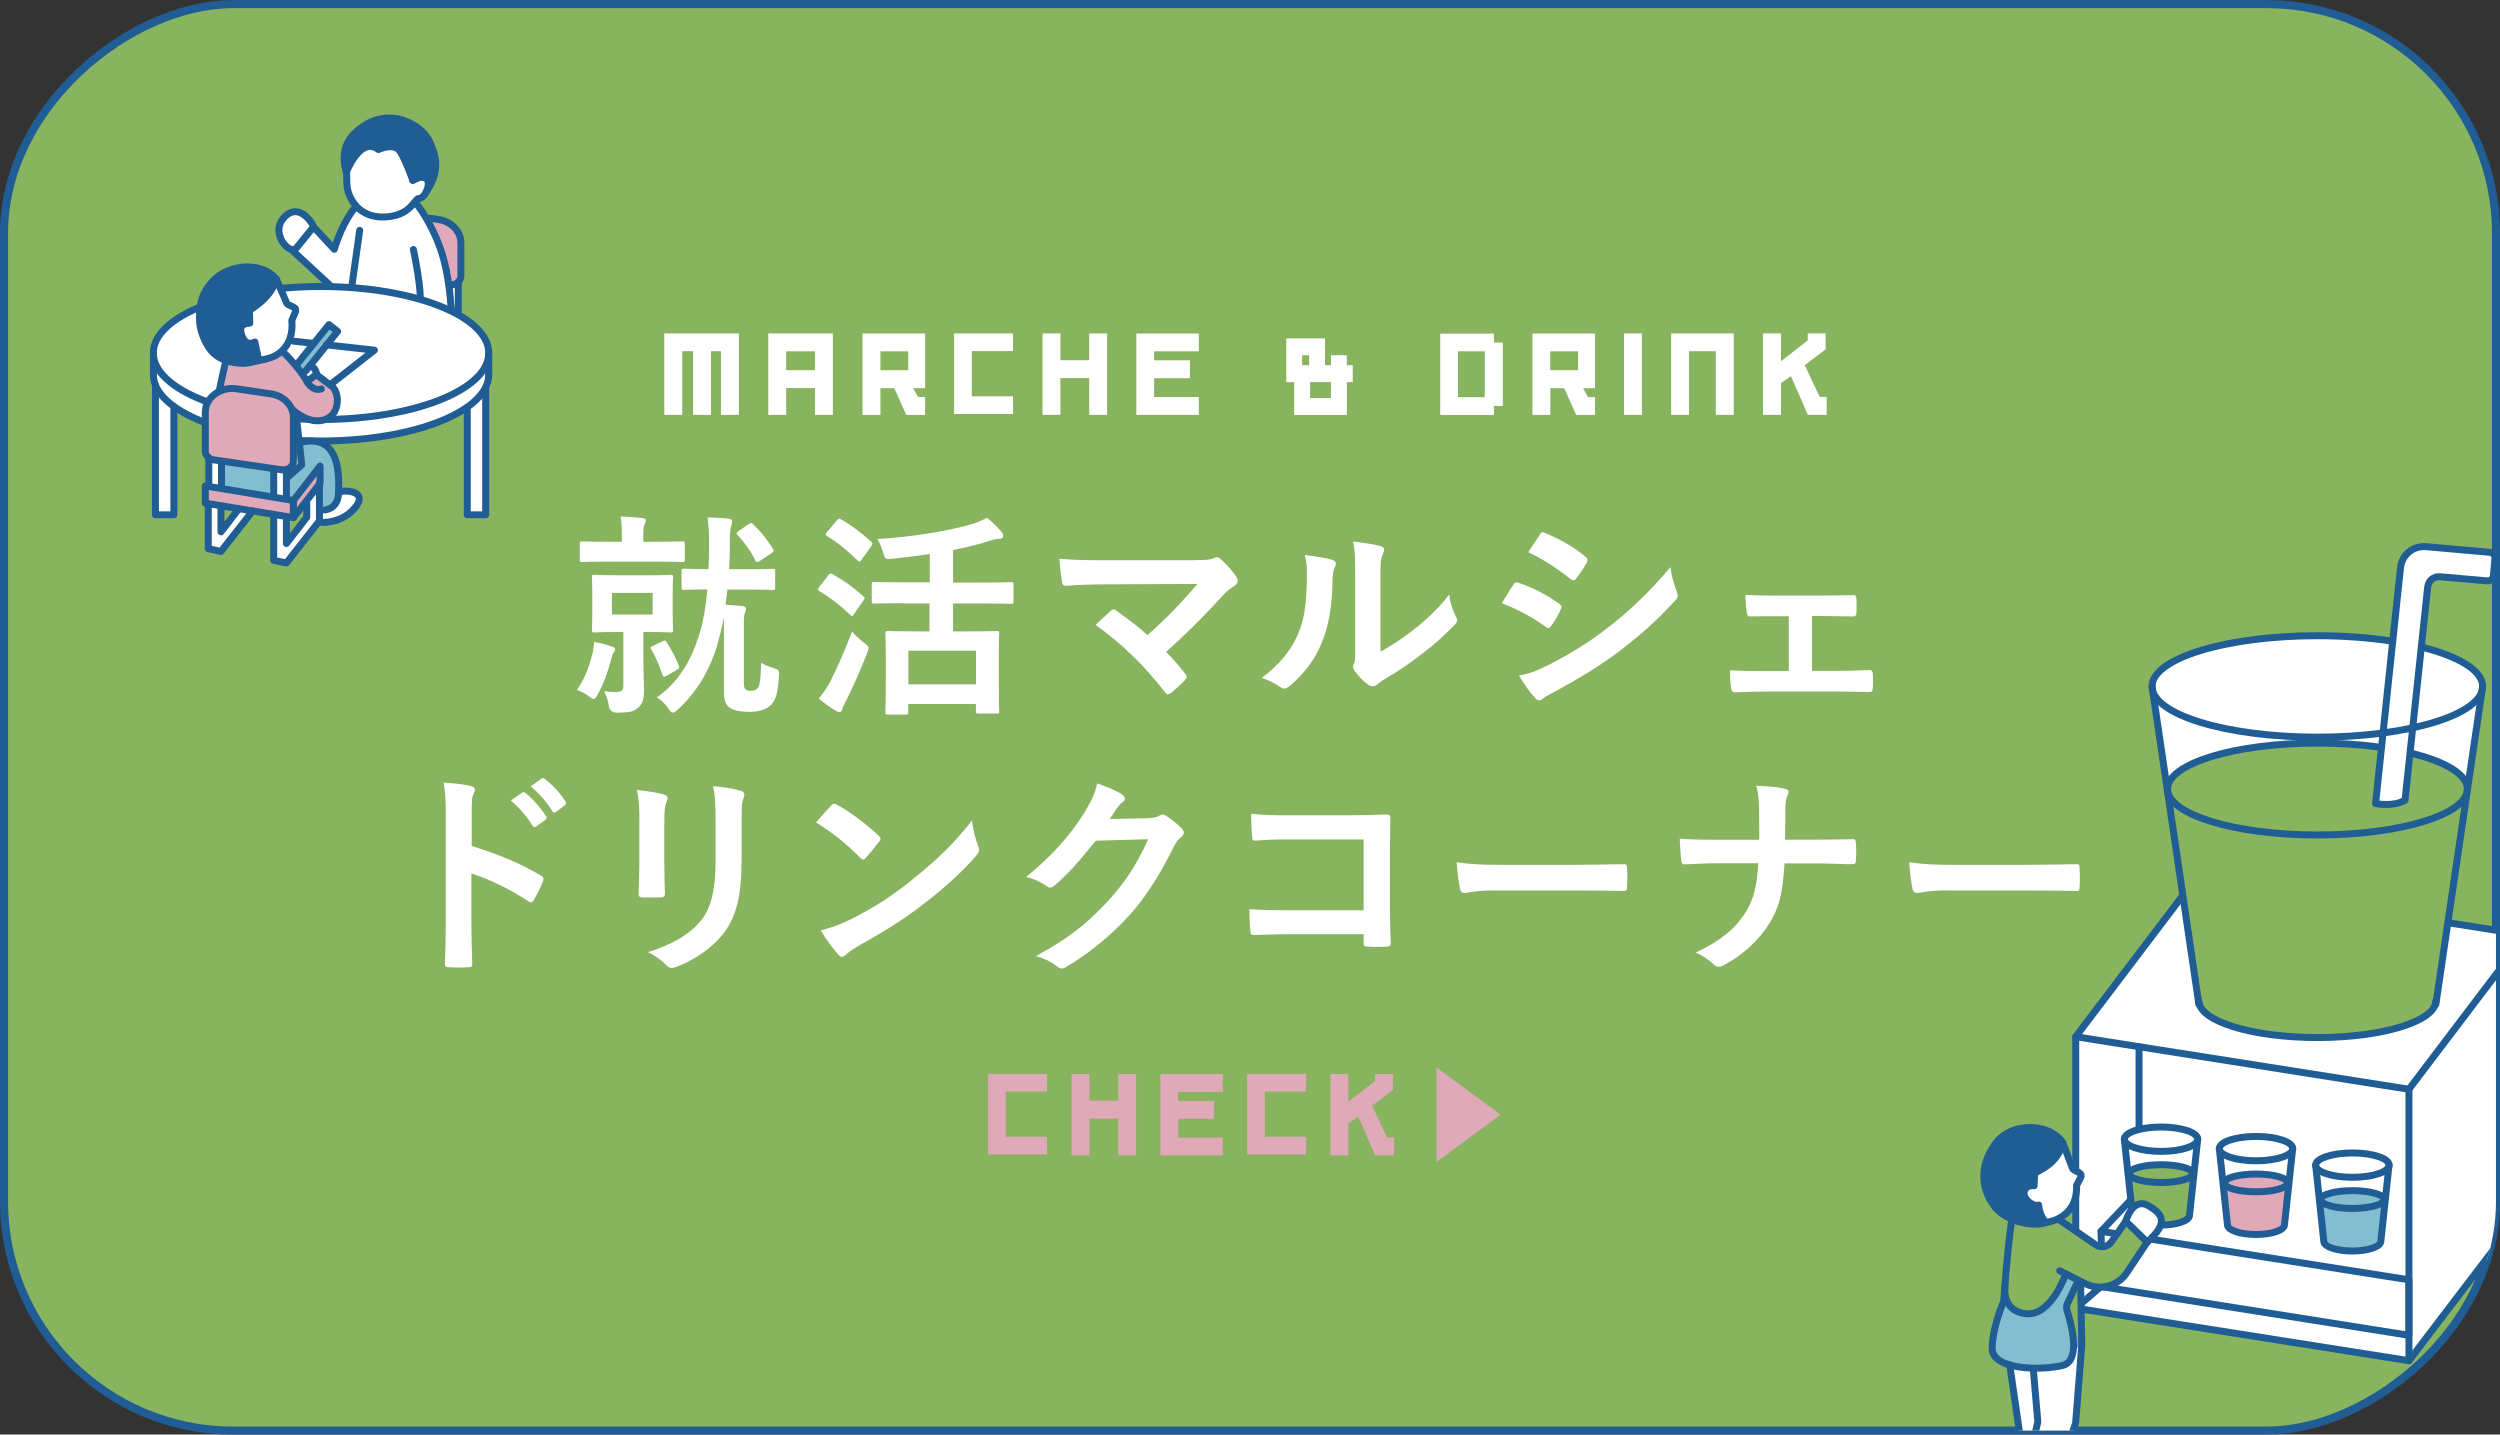 <?xml version="1.0" encoding="UTF-8"?>
<svg id="_レイヤー_2" data-name="レイヤー_2" xmlns="http://www.w3.org/2000/svg" xmlns:xlink="http://www.w3.org/1999/xlink" viewBox="0 0 236.11 135.48">
  <rect x="0" y="0" width="236.11" height="135.48" fill="#333333" stroke="none"/>
  <defs>
    <style>
      .cls-1, .cls-2, .cls-3 {
        fill: none;
      }

      .cls-4, .cls-5 {
        fill: #dfa9ba;
      }

      .cls-6, .cls-7, .cls-2, .cls-3, .cls-5 {
        stroke: #205d94;
      }

      .cls-6, .cls-8 {
        fill: #fff;
      }

      .cls-6, .cls-2 {
        stroke-width: .66px;
      }

      .cls-6, .cls-2, .cls-3, .cls-5 {
        stroke-linecap: round;
        stroke-linejoin: round;
      }

      .cls-9 {
        fill: #205d94;
      }

      .cls-10, .cls-7 {
        fill: #88b35f;
      }

      .cls-7 {
        stroke-miterlimit: 10;
        stroke-width: .76px;
      }

      .cls-3, .cls-5 {
        stroke-width: .66px;
      }

      .cls-11 {
        fill: #83bed0;
      }

      .cls-12 {
        clip-path: url(#clippath);
      }
    </style>
    <clipPath id="clippath">
      <rect class="cls-1" x="50.7" y="-49.93" width="134.72" height="235.35" rx="21.64" ry="21.64" transform="translate(185.8 -50.31) rotate(90)"/>
    </clipPath>
  </defs>
  <g id="_ポップアップ" data-name="ポップアップ">
    <g>
      <rect class="cls-7" x="50.7" y="-49.93" width="134.72" height="235.35" rx="21.64" ry="21.64" transform="translate(185.8 -50.31) rotate(90)"/>
      <g class="cls-12">
        <g>
          <g>
            <polygon class="cls-8" points="207.08 83.35 196.04 97.91 196.26 123.36 227.51 128.51 238.69 114.12 238.69 107.27 238.31 88.27 207.08 83.35"/>
            <polygon class="cls-8" points="200.95 107.13 200.63 107.45 201.15 110.55 202.73 110 205.37 110 207.26 110.55 207.58 107.13 205.31 106.51 203.49 106.44 201.45 106.71 200.95 107.13"/>
            <path class="cls-8" d="M211.45,107.33l-1.76.88v1.42l.26,1.82,1.38-.44,2.66-.08,1.58.34s.72.38.72.3.26-3.4.26-3.4l-1.62-.84h-3.48Z"/>
            <path class="cls-8" d="M221.95,108.97l-1.86.2-1.39.38.61,3.94,3.04.61,2.28-.37s.68-.08.68-.14.26-3.86.26-3.86l-1.58-.76h-2.04Z"/>
            <path class="cls-10" d="M202.91,110.17l-1.96.55.52,4.32,1.64.55s1.63.01,1.68,0,1.55-.27,1.55-.27l.49-.71.17-2.78.17-1.41-2.65-.4-1.61.16Z"/>
            <polygon class="cls-4" points="212.69 110.89 209.95 111.45 210.53 115.87 212.08 116.29 214 116.36 215.4 116.1 215.89 115.01 216.14 111.72 215.1 111.07 213.47 110.89 212.69 110.89"/>
            <path class="cls-11" d="M221.89,112.43l-2.84.78.63,4.06,1.42.62s1.7.02,1.78,0,1.64-.22,1.64-.22l.58-.96.09-3.8-2.11-.44-1.18-.04Z"/>
            <g>
              <polygon class="cls-2" points="199.19 98.41 196.04 97.91 196.04 123.55 227.51 128.51 227.51 102.87 226.09 102.65 199.19 98.41"/>
              <polyline class="cls-2" points="238.55 113.95 238.55 88.31 237.13 88.08 210.23 83.84 207.08 83.35"/>
              <line class="cls-2" x1="207.08" y1="83.35" x2="196.04" y2="97.91"/>
              <line class="cls-2" x1="238.6" y1="113.95" x2="227.51" y2="128.51"/>
              <polygon class="cls-2" points="198.57 121.53 198.43 116.29 227.51 120.87 227.51 126.11 198.57 121.53"/>
              <line class="cls-2" x1="198.43" y1="121.5" x2="196.04" y2="123.55"/>
              <line class="cls-2" x1="201.15" y1="113.42" x2="198.43" y2="116.29"/>
              <line class="cls-2" x1="238.55" y1="88.31" x2="227.51" y2="102.87"/>
            </g>
            <g>
              <ellipse class="cls-2" cx="204.1" cy="107.59" rx="3.47" ry="1.15"/>
              <ellipse class="cls-2" cx="204.1" cy="110.84" rx="3" ry=".84"/>
              <path class="cls-2" d="M200.63,107.59l.77,7.19s0,0,0,0c0,0,0,0,0,.01v.03h0c.06.49,1.24.88,2.69.88s2.64-.39,2.69-.88h0l.78-7.24"/>
            </g>
            <g>
              <ellipse class="cls-2" cx="213.07" cy="108.48" rx="3.47" ry="1.15"/>
              <ellipse class="cls-2" cx="213.07" cy="111.72" rx="3" ry=".84"/>
              <path class="cls-2" d="M209.6,108.48l.77,7.19s0,0,0,0c0,0,0,0,0,.01v.03h0c.06.49,1.24.88,2.69.88s2.64-.39,2.69-.88h0l.78-7.24"/>
            </g>
            <g>
              <ellipse class="cls-2" cx="222.17" cy="110.04" rx="3.47" ry="1.15"/>
              <ellipse class="cls-2" cx="222.17" cy="113.29" rx="3" ry=".84"/>
              <path class="cls-2" d="M218.7,110.04l.77,7.19s0,0,0,0c0,0,0,0,0,.01v.03h0c.06.49,1.24.88,2.69.88s2.64-.39,2.69-.88h0l.78-7.24"/>
            </g>
            <line class="cls-2" x1="202.02" y1="106.44" x2="202.02" y2="98.86"/>
          </g>
          <g>
            <path class="cls-8" d="M189.87,129.22l1.34,9.5-.14,1.42,2.58.93s2.41-6.42,2.38-6.67.71-6.42.71-6.42l-.24-6.86-.57.21-.65,1.92.55,3.54-.46,1.51-.6.92h-4.9Z"/>
            <path class="cls-10" d="M196.5,121.51l-.45.11-.82,1.58.82,4.08s.46,0,.45,0,.16-1.68.16-1.68l-.16-4.08Z"/>
            <polygon class="cls-8" points="194.92 108.03 195.83 110.33 196.5 110.92 196.24 111.94 195.94 113.33 194.72 115.03 193.26 115.61 192.47 113.65 191.2 113.05 191.61 112.14 192.05 112.14 192.25 110.58 193.38 110.09 194.72 108.5 194.92 108.03"/>
            <path class="cls-9" d="M194.79,107.86l-.81-.76-1.73-.63s-1.9.13-1.99.15-1.7,1.01-1.7,1.01l-.98,2.04-.22,1.69.81,2.3,1.04,1.05,1.66.56,1.93.34.11-.5-.83-1.49-.74-.65.11-.83h.6l.23-1.32s1.37-1.02,1.45-1.04,1.2-1.48,1.2-1.48l-.13-.44Z"/>
            <path class="cls-10" d="M189.98,115.44l-.68,6.76.97,1.53,1.07.31,1.55-.4,1.47-1.73.83-1.55,1.84,1.07s1.88.14,1.99.06,1.4-.75,1.4-.75l1.26-1.76,1.1-1.84-2.02-1.79-2.23,2.63-.88-.83-3.13-1.93-1.97.49-2.58-.26Z"/>
            <polygon class="cls-11" points="196.04 121.05 195.1 123.42 195.83 126.79 195.27 128.73 193.94 129.22 189.81 129.04 188.15 127.73 189.04 122.65 190.88 124.08 192.22 123.97 193.4 123.27 195.1 120.52 196.04 121.05"/>
            <polygon class="cls-8" points="202.23 113.82 201.63 114.1 201.12 114.88 201.12 115.44 202.96 117.31 204.18 115.4 204.08 114.84 203.05 114.18 202.23 113.82"/>
            <path class="cls-2" d="M193.21,115.41c-.62-.61-.67-1.6-.67-1.6-.37.25-1.59-.55-1.35-1.32.2-.63.92-.5.92-.5l.05-1.22c2.56-1.09,2.63-2.91,2.63-2.91-1.51-2.02-5.38-1.8-6.58.55,0,0-2.05,2.64.2,5.59,0,0,.7.93,2.21,1.37.69.2,1.61.33,2.32.18l1.09-.29c1.33-.53,2.15-1.59,2.09-3.31l.4-.77c.08-.15.02-.33-.13-.41l-.53-.29c-.07-.04-.12-.09-.14-.17l-.93-2.46"/>
            <path class="cls-2" d="M194.66,115.32l3.25,2.23c.53.36,1.25.2,1.57-.36l1.29-1.85,2.02,1.97-1.82,2.73c-.82,1.4-2.59,1.92-4.04,1.19l-2.4-1.21"/>
            <path class="cls-2" d="M200.77,115.34s.64-2.33,2.13-1.47c1.42.82,1.9,1.65-.12,3.44"/>
            <line class="cls-2" x1="196.61" y1="127.05" x2="196.5" y2="121.02"/>
            <path class="cls-2" d="M190.01,115.29c-.16.6-.52,3.97-.75,7.36"/>
            <polyline class="cls-2" points="196.61 127.05 196.03 134.4 193.8 141.13 191.07 140.14 192.46 134.29 192.04 129.38"/>
            <line class="cls-2" x1="189.81" y1="128.92" x2="191.33" y2="139.41"/>
            <path class="cls-2" d="M195.1,120.31s-1.36,4.02-3.77,3.76c-2.41-.26-1.97-2.76-1.97-2.76"/>
            <path class="cls-2" d="M189.25,122.86s-1.1,2.5-1.1,4.5,4.51,2.11,6.65,1.6c1.8-.42.79-4.05.42-5.19-.07-.23-.06-.48.05-.69l.96-2.04"/>
          </g>
          <g>
            <path class="cls-8" d="M203.7,67.9l1.01,7.39,28.28-.45,1.47-10.7s-3.49-4.11-15.38-4.1c-11.89,0-15.74,2.62-15.77,5.21l.39,2.65Z"/>
            <path class="cls-10" d="M204.71,74.74l3.02,20.1s1.1,1.32,2.35,1.82c1.25.5,6.72,1.29,6.72,1.29l3.8-.05,4.59-.52s2.87-.91,3.06-.96,1.77-1.62,1.77-1.62l3.11-20.81s-3.31-4.69-14.7-3.83-13,1.87-13.7,4.57Z"/>
            <line class="cls-2" x1="207.67" y1="94.85" x2="203.25" y2="64.83"/>
            <line class="cls-2" x1="234.47" y1="64.83" x2="230.05" y2="94.85"/>
            <ellipse class="cls-2" cx="218.87" cy="74.52" rx="14.16" ry="4.34"/>
            <path class="cls-2" d="M230.05,94.52c0,1.92-5.01,3.47-11.19,3.47s-11.19-1.55-11.19-3.47"/>
            <path class="cls-6" d="M227.14,75.57l2.14-20.12c.05-.6.58-1.04,1.17-.98l4.45.39c.3.03.57-.2.59-.5l.14-1.61c.03-.3-.2-.57-.5-.59l-6.01-.53c-1.22-.11-2.3.79-2.41,2.02l-2.35,22.24s1.74.34,2.77-.32Z"/>
            <path class="cls-2" d="M228.77,61.13c3.48.88,5.7,2.21,5.7,3.7,0,2.64-6.99,4.79-15.61,4.79s-15.61-2.14-15.61-4.79,6.99-4.79,15.61-4.79c2.55,0,4.96.19,7.09.52"/>
          </g>
        </g>
        <g>
          <g>
            <path class="cls-8" d="M42.11,26.24c-.08-.83-.28-1.56-.6-2.33-.16-.39-.34-.77-.53-1.13.03-.05.04-.11.01-.18-.32-.99-.82-1.9-1.48-2.7,0,0,0,0,0,0,0,0,0,0,0,0-.01-.02-.03-.04-.04-.05-.04-.05-.09-.07-.13-.08,0-.01-.02-.02-.02-.04.01-.18-.2-.34-.39-.25-.01,0-.02.01-.04.02,0,0-.02,0-.03.02,0,0,0,0-.01,0-.02.01-.05.03-.06.05-.71.56-1.64.68-2.52.74-.46.03-.94.09-1.4,0-.21-.04-.42-.12-.61-.23-.14-.08-.26-.22-.41-.29-.29-.13-.51.14-.6.38-.02.05-.03.11-.05.17-.4.53-.64,1.14-.86,1.77-.15.41-.3.81-.47,1.22-.05.12-.12.27-.17.43-.02-.02-.05-.04-.07-.06-.21-.18-.32-.45-.47-.67-.35-.49-.77-.91-1.27-1.26,0,0-.01,0-.01,0-.08-.14-.27-.22-.42-.07-.38.38-.72.8-1,1.25-.13.21-.29.44-.36.68-.09.3.12.48.32.66.4.34.81.65,1.16,1.03.24.26.49.52.79.69,0,0,0,0,0,0-.01.07,0,.15.06.22.23.25.48.67.8.8.32.12.77,0,1.1.02.89.02,1.78.18,2.67.24,1.73.12,3.46.42,5.13.9.02.04.05.08.1.11.65.35,1.34.61,2.05.79.2.05.37-.13.33-.33-.2-.83-.42-1.66-.5-2.52Z"/>
            <path class="cls-8" d="M29.32,21c-.12-.27-.32-.51-.56-.68-.28-.2-.61-.28-.94-.2-.31.07-.59.24-.84.44-.24.19-.49.42-.59.72-.1.31-.04.7.02,1.01.15.72.76,1.11,1.47,1.15.19,0,.27-.15.25-.29.03-.02.07-.04.09-.08,0,0,0-.02.01-.03.01,0,.03-.02.04-.03.07-.05.14-.11.21-.16.01,0,.02-.02.03-.03.04-.03.09-.06.13-.1.03-.03.06-.07.09-.11.05-.04.09-.09.13-.15.11-.15.22-.3.32-.46.08-.13.17-.27.22-.42.06-.2.01-.39-.07-.57Z"/>
            <path class="cls-8" d="M32.65,15.73v.05s.24,2.34.24,2.34l.9,1.49s1.54.66,1.64.68.51.2.51.2l.99-.05,2.13-1.1s.74-.84.78-.88.59-.57.55-.73-.07-.91-.07-.91l-1.02.02s-.46.15-.46.1-1.03-2.27-1.03-2.27l-.36-.87-1.67-.04-1.19.26-.98.59-.95,1.12Z"/>
            <path class="cls-9" d="M36.78,11.15l-1.45.25-1.25.69s-1.04.72-1.04.78-.31,1.04-.31,1.04c0,0-.24,1.13-.24,1.18s.16.7.16.7l1.24-1.18.84-.59,1.03.29,1.06-.36.64.26.62.67.83,2.15,1.27-.22.27.45s.22.06.34-.1.58-.97.58-1.06v-1.32l-1.22-2.38-1.39-.75-.92-.36-1.06-.14Z"/>
            <path class="cls-4" d="M40.61,20.43l2.16.78.5,1.14.25,3.16-.25,1.05-.67.08s-.35.09-.27-.11-.77-3.42-.83-3.56-.89-2-.89-2v-.54Z"/>
            <path class="cls-8" d="M43.53,26.86s-.16,2.83-.25,2.66-.76-1.39-.75-1.44,0-1.1,0-1.1l.75-.12h.25Z"/>
            <path class="cls-3" d="M40.28,18.07c1.43-2.04.74-3.56.46-4.31-.25-.67-.69-1.26-1.27-1.68-2.65-1.93-4.97-.28-4.97-.28-1.14.72-2.54,1.96-1.79,4.46,0,0,1.33-3.44,3.03-2.14,0,0,1.5-.71,2.06.2s1.18,2.7,1.18,2.7"/>
            <line class="cls-3" x1="33.97" y1="21.76" x2="33.21" y2="27.17"/>
            <path class="cls-3" d="M38.98,17.04l.6-.27s.61-.15.82.3-.25,1.72-.95,1.7l-.33.36c-.71.99-1.84,1.42-3.19,1.36s-2.54-.81-3.04-2.36c-.04-.14-.09-.33-.11-.53-.04-.4-.04-.95-.04-1.33"/>
            <path class="cls-3" d="M39.36,19.28s1.32,1.6,2.24,4.23,1,5.73,1,5.73"/>
            <path class="cls-3" d="M33.49,19.65s-1.13,1.27-1.92,3.89l-1.96-2.11-1.89,2.33,3.4,3.14"/>
            <path class="cls-3" d="M39.04,23.56s.6,2.78.65,4.42"/>
            <path class="cls-3" d="M40.61,20.61l.79.12c1.23.18,2.13,1.12,2.13,2.23v3.11c0,.52-.52.91-1.1.83"/>
            <line class="cls-3" x1="43.28" y1="26.63" x2="43.28" y2="29.52"/>
            <path class="cls-3" d="M29.56,21.31c-.03-.17-1.25-2.18-2.62-.89s-.06,3.07.64,3.15"/>
          </g>
          <g>
            <path class="cls-8" d="M18.42,29.02l-1.31.61-1.87,1.68-.66,1.69v15.63h1.6l.32-10.11,1.16.9,11.7,2.24,4.82-.2,4.17-.69,4.15-1.26,1.53-.68v9.81h1.74l.29-15.28-.61-2.21-2.27-1.61-6.3-2.03s-2.6-.33-3.02-.32-4.63-.1-4.63-.1l-2.73.18-6.44,1.08-1.63.68Z"/>
            <g>
              <ellipse class="cls-3" cx="30.32" cy="33.34" rx="15.84" ry="6.28"/>
              <path class="cls-3" d="M46.16,35.37c0,3.47-7.09,6.28-15.84,6.28s-15.84-2.81-15.84-6.28"/>
              <line class="cls-3" x1="14.49" y1="33.34" x2="14.49" y2="35.37"/>
              <line class="cls-3" x1="46.16" y1="33.34" x2="46.16" y2="35.37"/>
              <polyline class="cls-3" points="16.42 38.38 16.42 48.62 14.68 48.62 14.68 36.35"/>
              <polyline class="cls-3" points="45.87 36.8 45.87 48.62 44.13 48.62 44.13 38.51"/>
            </g>
            <g>
              <path class="cls-11" d="M25.58,44.25c-.24-.07-.51-.07-.76-.09-1.13-.1-2.24-.28-3.35-.48-.05,0-.1,0-.14.01-.16-.09-.41-.02-.41.21,0,.57-.04,1.14-.02,1.7,0,.23.11.39.34.45.29.08.6.11.89.17,1.14.2,2.3.34,3.45.43.14.01.26-.13.26-.26,0-.55.02-1.1.03-1.65,0-.22-.05-.43-.29-.5Z"/>
              <path class="cls-11" d="M31.82,43.37c-.16-.37-.39-.7-.71-.95-.35-.27-.79-.4-1.21-.5-.39-.09-.98-.28-1.39-.16-.46.14-.22.65-.15.96.11.49.2,1.16-.06,1.63-.14.26-.4.41-.64.59-.15-.13-.45-.07-.45.19-.01.58-.01,1.16,0,1.74,0,.26.36.36.49.13.34-.58.68-1.16,1.13-1.66.37-.4.78-.76,1.19-1.12.39.4.26,1.16.25,1.67,0,.69.02,1.39.05,2.08,0,.21.22.31.4.23.38-.17.8-.38,1.04-.74.24-.36.3-.84.37-1.26.16-.95.07-1.94-.32-2.83Z"/>
              <path class="cls-4" d="M26.94,33.6l1.29,1.16,1.03,1.28.89-.67,1.24,1.15.47,1.62-.52,1.24s-.76.36-.83.37-.73.09-.9,0-1.37-.37-1.37-.37l.42,4.54s-1.9,1.26-1.84,1.21.17-4.97.13-5.04-1.35-1.58-1.35-1.58l-3.66-.57s-1.28-.1-1.28-.21.61-3.37.61-3.37l1.26.11,1.59-.11,1.64-.38.91-.46.27.08Z"/>
              <path class="cls-8" d="M26.09,26.43l-1.94,2.48-.76.48v.95l-.56.41s-.02.41,0,.5.42.9.42.9l.88.5.27,1.5s1.97-.72,2.09-.79,1.08-1.72,1.07-1.84.11-1.49.12-1.54.25-.9.25-.9l-1.02-.64-.3-1.12-.52-.88Z"/>
              <path class="cls-9" d="M25.84,26.09l.25.35-1.29,2.16-1.07.58-.14,1.29-.77.29v.99s.56.6.56.6h.61l.39,1.73s-1.12.07-1.17.08-1.24,0-1.24,0l-1.15-.24-1.07-1.04-.91-1.87s.05-2,.08-2.07,1.01-2.02.98-2.14,1.66-1.37,1.66-1.37l1.83-.21,1.41.25,1.03.63Z"/>
              <path class="cls-11" d="M27.99,34.35c.02-.11,3.04-3.83,3.04-3.83l.83.8-3.21,3.85-.66-.82Z"/>
              <polygon class="cls-8" points="27.47 32.22 29.31 32.4 27.99 34.35 26.79 33.29 27.47 32.22"/>
              <polygon class="cls-8" points="30.63 32.42 35.28 33.14 31.36 36.21 30.01 35.48 29.55 34.54 30.63 32.42"/>
              <path class="cls-8" d="M30.45,48.54s-.05.71.04.71,1.04.03,1.15-.07.88-.05.95-.17.69-.99.69-.99c0,0,.54-.39.53-.47s-.13-.88-.22-.89-1.34-.04-1.34-.04l-.55,1.01-1.19.58-.05.34Z"/>
              <path class="cls-3" d="M26.09,26.35c-1.49-1.79-4.94-1.38-6.28.56,0,0-1.14,1.06-.95,3.56.07.89.53,1.99,1.09,2.66s1.6,1.18,3.04,1.19c.19,0,.39-.03.58-.07l1.23-.27.32-.07c.57-.13,1.11-.38,1.54-.8.67-.66,1.02-1.6.9-2.85l.35-.82c.07-.16,0-.34-.15-.41l-.54-.26c-.07-.03-.12-.09-.15-.16l-.63-1.46-.34-.8"/>
              <path class="cls-3" d="M26.09,26.35c-.4,1.76-2.53,2.95-2.53,2.95l.03,1.22s-.91-.01-.86.66.49,1.58,1.34,1.12l.34,1.59"/>
              <polyline class="cls-3" points="27.99 39.37 28.5 43.9 26.94 45.27"/>
              <path class="cls-3" d="M28.38,41.78c3.89-.92,3.63,3.44,3.59,4.84-.03.83-.48,1.44-1.3,1.54"/>
              <path class="cls-3" d="M30.38,49.34s2.01.14,3.25-1.52c.92-1.24-.49-1.55-1.47-1.41"/>
              <path class="cls-3" d="M21.27,34.35s-.56,2.34-.7,3.37"/>
              <path class="cls-3" d="M26.94,33.44s1.46,1.48,1.99,2.48,1.2.89,1.42.81"/>
              <path class="cls-3" d="M26.67,37.69s1.73,2.33,3.66,2.03c1.93-.3,1.82-2.85.85-3.36l-1.31-.99-.86.67"/>
              <polyline class="cls-3" points="28.08 34.37 31.07 30.66 31.88 31.3 28.89 35.01"/>
              <path class="cls-3" d="M29.31,34.54s.43.09.59.75"/>
              <polyline class="cls-3" points="30.84 32.57 35.36 33.07 31.17 36.35"/>
              <line class="cls-3" x1="27.72" y1="32.22" x2="29.55" y2="32.42"/>
              <g>
                <path class="cls-8" d="M23.26,48.18c-.18.02-.37.01-.54.05-.18.04-.26.13-.34.3-.13.3-.27.58-.45.86-.27.42-.63.78-1.07,1.01,0-.4,0-.81-.02-1.21-.03-.42-.04-.91-.37-1.23-.08-.07-.21-.09-.31-.05-.04-.04-.1-.06-.16-.06-.13,0-.28.12-.26.26.07.72.14,1.44.2,2.17-.03.04-.04.09-.04.15.01.28,0,.57.05.85-.07.07-.11.17-.09.27.05.19.15.36.3.49.1.08.26.09.36.01.04,0,.07.01.11,0,.14-.04.23-.11.31-.23,0,0,0,0,0,0,.11-.06.21-.15.31-.24.32-.3.58-.65.83-1.01.24-.35.47-.71.74-1.04.28-.34.65-.61.71-1.08.02-.13-.13-.28-.26-.26Z"/>
                <path class="cls-8" d="M30.29,46.84s-.07-.08-.12-.1c0-.07-.02-.13-.08-.18-.1-.1-.27-.11-.37,0-.27.28-.51.61-.67.97-.03.06-.04.12-.03.18-.02.03-.03.07-.04.12-.02.44-.07.87-.16,1.3-.02.09-.04.18-.06.28-.04.02-.08.04-.11.09-.13.18-.25.36-.38.53-.02.02-.05.05-.07.07-.18.19-.36.37-.55.55-.19.18-.38.36-.58.53-.09.07-.18.18-.29.27,0-.33,0-.67.01-1,.02-.47.1-.96,0-1.43-.05-.21-.3-.24-.44-.12-.02.01-.02.03-.04.05-.11-.23-.52-.19-.5.11.05,1.11.13,2.21.23,3.31.02.19,0,.42.2.52.13.07.33.06.47.05.39-.02.79-.4,1.01-.69.28-.38.47-.81.75-1.19.29-.4.63-.77.94-1.16.13-.16.27-.32.36-.51.1-.22.13-.45.15-.69.04-.41.07-.83.1-1.24.01-.05.02-.09.03-.14,0,0,.02-.01.03-.02.04-.03.07-.05.11-.07.12-.07.17-.24.09-.36Z"/>
                <path class="cls-4" d="M30.37,44.82c-.04-.18-.24-.23-.39-.16-.62.3-.84.93-1.2,1.47-.28.43-.77.65-1.11,1.01-.02,0-.04-.02-.07-.03-.1-.04-.21-.02-.32-.02-.67,0-1.34-.16-2-.28-.64-.11-1.28-.24-1.91-.39-.63-.15-1.26-.32-1.9-.45-.29-.06-.58-.11-.88-.14-.25-.03-.57-.11-.81,0-.18.08-.25.21-.25.34-.02.04-.04.08-.04.14,0,.4-.2,1.19.35,1.29.31.06.64.04.96.07.35.04.7.09,1.05.15,1.32.22,2.62.52,3.94.72.3.04.6.09.9.12.27.03.62.14.89.06.23-.07.39-.31.55-.47.23-.23.46-.46.7-.68.8-.73,1.81-1.53,1.53-2.76Z"/>
                <path class="cls-8" d="M19.94,43.46l-.06,2.56s1.03.34,1.03.22.03-2.45.03-2.45l-1-.32Z"/>
                <path class="cls-8" d="M25.85,44.38l.1,2.79s1.21.28,1.22.21-.15-2.92-.15-2.92l-1.17-.09Z"/>
                <path class="cls-5" d="M26.61,44.37l-6.43-.94c-.46-.07-.79-.42-.79-.83v-3.65c0-1.39,1.41-2.46,2.95-2.23l3.24.48c1.23.18,2.13,1.12,2.13,2.23v4.11c0,.52-.52.91-1.1.83Z"/>
                <polygon class="cls-3" points="27.71 48.89 19.39 47.52 19.39 45.89 27.71 47.27 27.71 48.89"/>
                <line class="cls-3" x1="19.72" y1="45.81" x2="19.72" y2="43.23"/>
                <line class="cls-3" x1="20.92" y1="43.57" x2="20.92" y2="46.06"/>
                <line class="cls-3" x1="25.85" y1="46.73" x2="25.85" y2="44.38"/>
                <line class="cls-3" x1="27.05" y1="44.69" x2="27.05" y2="46.95"/>
                <polyline class="cls-3" points="28.97 47.5 28.97 48.85 27.05 51.33 27.05 48.97"/>
                <polyline class="cls-3" points="25.85 48.7 25.85 52.92 27.05 53.17 30.17 49.19 30.17 45.64"/>
                <polyline class="cls-3" points="22.56 48.04 20.87 50.23 20.87 47.87"/>
                <polyline class="cls-3" points="19.67 47.6 19.67 51.82 20.87 52.08 23.86 48.26"/>
                <polygon class="cls-3" points="30.23 44.02 27.71 47.27 27.71 48.89 30.23 45.64 30.23 44.02"/>
              </g>
            </g>
          </g>
        </g>
      </g>
      <g>
        <path class="cls-8" d="M55.95,61.76c.08-.31.14-.78.16-1.13.72.12,1.25.27,1.68.43.23.08.31.1.31.25,0,.1-.06.2-.14.31-.1.12-.18.43-.27.74-.25.98-.63,2.11-1.23,3.21-.18.33-.27.45-.39.45-.08,0-.18-.06-.35-.18-.47-.35-.8-.53-1.23-.68.78-1.17,1.17-2.19,1.45-3.4ZM57.52,53.04c-1.82,0-2.44.04-2.56.04-.18,0-.2-.02-.2-.2v-1.52c0-.2.02-.23.2-.23.12,0,.74.04,2.56.04h1.21v-.51c0-.8-.02-1.37-.12-1.88.74.02,1.37.06,2.05.14.2.02.33.1.33.2,0,.16-.06.27-.12.41-.08.2-.12.51-.12,1.15v.49h1.11c1.82,0,2.46-.04,2.58-.04.2,0,.23.02.23.23v1.52c0,.18-.02.2-.23.2-.12,0-.76-.04-2.58-.04h-4.32ZM61.15,54.33c1.56,0,2.07-.04,2.19-.04.2,0,.23.02.23.23,0,.12-.04.53-.04,1.58v1.82c0,1.04.04,1.45.04,1.58,0,.2-.02.23-.23.23-.12,0-.63-.04-2.19-.04h-.39v1.97c0,1.72.06,2.72.06,3.54s-.12,1.35-.68,1.74c-.43.31-.8.35-1.9.37q-.63,0-.74-.66c-.08-.51-.23-.94-.45-1.37.47.06.84.08,1.06.08.59,0,.76-.16.76-.63v-5.04h-.53c-1.56,0-2.07.04-2.21.04-.2,0-.23-.02-.23-.23,0-.14.04-.53.04-1.58v-1.82c0-1.04-.04-1.45-.04-1.58,0-.2.02-.23.23-.23.14,0,.66.04,2.21.04h2.81ZM61.64,55.99h-3.85v2.05h3.85v-2.05ZM62.56,60.58c.25-.12.29-.12.41.08.45.72.88,1.52,1.15,2.23.06.16.04.23-.16.35l-.98.57c-.27.14-.33.14-.41-.06-.29-.82-.61-1.66-1.06-2.42-.12-.2-.1-.2.16-.33l.9-.43ZM68.7,55.68l-.18,1.43,1.6.12c.23.04.33.14.33.27,0,.16-.04.25-.1.41-.08.23-.1.41-.1,1.66v4.83c0,.41.04.59.16.7.14.1.23.14.53.14.37,0,.49-.08.66-.31.18-.29.23-.76.29-2.33.47.27.82.39,1.15.49.51.16.57.2.53.74-.1,1.76-.35,2.33-.76,2.74-.45.45-1.15.66-1.99.66-.9,0-1.49-.12-1.84-.35-.45-.25-.61-.74-.61-1.58v-5.69c0-.49,0-.92-.02-1.29-.16.94-.39,1.8-.61,2.6-.74,2.46-1.95,4.46-3.73,6.1-.2.18-.35.29-.47.29s-.23-.1-.37-.33c-.31-.47-.72-.88-1.13-1.11,1.99-1.41,3.22-3.38,4.03-6.04.33-1.06.59-2.48.74-4.16-1.58,0-2.11.04-2.21.04-.2,0-.23-.02-.23-.23v-1.54c0-.2.02-.23.23-.23.12,0,.66.04,2.31.04.04-.72.06-1.47.06-2.25,0-1.19-.04-1.84-.14-2.64.72.02,1.31.06,2.01.12.2.04.31.12.31.27,0,.18-.06.37-.12.53-.08.27-.1.66-.1,1.54,0,.82-.02,1.64-.06,2.44h1.72c1.72,0,2.29-.04,2.42-.04.18,0,.2.02.2.23v1.54c0,.2-.02.23-.2.23-.12,0-.7-.04-2.42-.04h-1.86ZM70.73,49.5c.1-.06.16-.1.23-.1s.1.04.18.12c.68.66,1.33,1.45,1.86,2.31.1.18.1.25-.16.43l-1.11.74c-.2.12-.29.12-.39-.04-.43-.96-1.09-1.78-1.68-2.44-.14-.16-.12-.2.1-.37l.96-.66Z"/>
        <path class="cls-8" d="M78.22,54.33c.16-.2.23-.2.41-.1,1,.55,1.99,1.25,2.91,2.09.08.08.12.12.12.16,0,.06-.04.12-.12.25l-.92,1.31c-.06.1-.1.14-.16.14-.04,0-.1-.04-.18-.12-.88-.86-1.86-1.62-2.89-2.23-.1-.06-.14-.1-.14-.14,0-.06.04-.14.12-.25l.86-1.11ZM78.42,64.36c.57-1.13,1.29-2.72,2.05-4.71.29.33.72.74,1.11,1.04.33.25.45.35.45.51,0,.12-.06.27-.14.49-.61,1.58-1.31,3.15-1.99,4.51-.16.31-.31.57-.35.78-.04.16-.12.27-.27.27-.1,0-.23-.06-.37-.14-.47-.29-1-.63-1.58-1.13.43-.53.72-.94,1.09-1.62ZM79.04,49.13c.16-.18.23-.18.39-.08,1.02.57,1.97,1.31,2.85,2.11.08.06.12.12.12.18s-.04.12-.12.25l-.92,1.29c-.08.12-.14.16-.18.16-.06,0-.1-.04-.18-.1-.9-.88-1.9-1.72-2.89-2.31-.1-.06-.14-.1-.14-.14,0-.06.04-.12.14-.25l.94-1.11ZM85.41,56.97c-2.03,0-2.72.04-2.85.04-.2,0-.23-.02-.23-.23v-1.62c0-.18.02-.2.23-.2.12,0,.82.04,2.85.04h2.4v-2.68c-1.17.18-2.35.33-3.54.45-.66.06-.68.04-.84-.51-.16-.57-.37-1.04-.57-1.35,3.34-.2,6.94-.8,9.03-1.45.55-.18.92-.33,1.33-.57.51.41.98.9,1.35,1.31.12.14.18.25.18.41,0,.12-.08.25-.29.27-.25.02-.55.04-1.11.23-.98.33-2.11.59-3.34.84v3.07h2.68c2.01,0,2.7-.04,2.83-.04.18,0,.2.02.2.2v1.62c0,.2-.02.23-.2.23-.12,0-.82-.04-2.83-.04h-2.68v2.64h1.47c1.88,0,2.52-.04,2.66-.04.2,0,.23.02.23.23,0,.12-.04.7-.04,2.05v1.84c0,2.83.04,3.36.04,3.48,0,.18-.02.2-.23.2h-1.74c-.2,0-.23-.02-.23-.2v-.7h-6.39v.8c0,.18-.02.2-.23.2h-1.68c-.23,0-.25-.02-.25-.2,0-.14.04-.68.04-3.52v-1.62c0-1.62-.04-2.19-.04-2.33,0-.2.02-.23.25-.23.12,0,.8.04,2.66.04h1.25v-2.64h-2.4ZM85.79,64.63h6.39v-3.17h-6.39v3.17Z"/>
        <path class="cls-8" d="M112.92,52.9c1.19,0,1.43-.06,1.7-.18.1-.06.2-.1.29-.1.12,0,.25.06.35.16.55.49,1.02,1,1.47,1.64.1.16.16.31.16.45,0,.16-.08.31-.27.43-.43.31-.72.49-.98.78-1.76,1.95-3.67,3.85-5.51,5.49.66.66,1.21,1.29,1.8,2.05.1.12.14.2.14.31s-.06.2-.18.33c-.41.41-.86.84-1.33,1.21-.1.06-.18.1-.27.1s-.16-.06-.25-.18c-1.99-2.56-4.05-4.57-6.57-6.37.41-.39,1.11-1.04,1.47-1.37.08-.06.16-.1.23-.1.08,0,.16.06.29.14,1.06.78,2.05,1.49,2.91,2.29,1.72-1.49,3.21-3.07,4.73-4.83l-8.62.04c-1.19,0-2.7.04-3.81.14-.27,0-.33-.12-.37-.37-.12-.72-.2-1.43-.25-2.19,1.39.14,3.05.14,4.46.14h8.4Z"/>
        <path class="cls-8" d="M125.83,52.88c.35.1.39.35.27.63-.23.45-.25.9-.25,1.39-.04,2.56-.43,4.51-1.11,6.02-.53,1.25-1.43,2.58-2.91,3.85-.2.16-.37.27-.53.27-.12,0-.25-.06-.39-.16-.51-.35-1-.59-1.74-.86,1.6-1.21,2.68-2.46,3.4-4.08.57-1.39.84-2.52.86-5.8,0-.78-.04-1.11-.2-1.72,1.17.14,2.11.29,2.6.45ZM130.38,61.54c1-.53,1.95-1.17,2.91-1.9,1.23-.94,2.44-2.03,3.58-3.48.08.72.29,1.39.63,2.07.06.14.12.25.12.35,0,.14-.08.29-.31.51-1.02,1.04-1.97,1.88-3.03,2.68-1.06.82-2.21,1.62-3.65,2.46-.37.25-.41.29-.59.43-.12.1-.27.16-.41.16-.12,0-.27-.06-.43-.16-.45-.31-.92-.84-1.23-1.25-.12-.18-.18-.31-.18-.43,0-.1.02-.18.08-.31.14-.27.12-.51.12-1.56v-6.41c0-1.78,0-2.62-.2-3.56.82.1,1.95.25,2.56.43.27.06.37.18.37.35,0,.12-.06.31-.16.51-.18.39-.18.8-.18,2.27v6.84Z"/>
        <path class="cls-8" d="M142.93,55.21c.1-.14.2-.25.39-.2,1.54.51,2.76,1.17,3.93,2.01.14.1.23.18.23.31,0,.06-.04.14-.08.23-.23.55-.57,1.09-.9,1.56-.1.12-.18.2-.27.2s-.14-.04-.25-.12c-1.31-.96-2.64-1.64-4.14-2.23.51-.82.84-1.41,1.09-1.74ZM146.25,62.81c1.95-1.02,3.62-1.99,5.61-3.54,1.64-1.25,3.83-3.21,5.9-5.71.12.9.29,1.41.59,2.29.06.14.1.27.1.39,0,.16-.06.31-.23.47-1.9,2.05-3.19,3.17-5.2,4.73-1.78,1.35-3.69,2.52-6.12,3.85-.49.27-.98.49-1.19.7-.12.12-.23.16-.33.16-.14,0-.29-.08-.41-.25-.43-.43-.98-1.23-1.52-2.09.86-.16,1.58-.39,2.78-1ZM145.41,50.5c.14-.25.27-.29.51-.16,1.31.53,2.72,1.29,3.85,2.27.12.08.16.18.16.27s-.02.16-.08.27c-.29.51-.7,1.17-1.04,1.54-.06.1-.14.12-.2.12-.1,0-.2-.06-.31-.14-1.06-.88-2.66-1.92-3.97-2.52.35-.53.74-1.11,1.09-1.64Z"/>
        <path class="cls-8" d="M171.12,63.36h2.17c1.04,0,2.19-.02,3.3-.08.18,0,.27.12.29.39.02.43.02.88,0,1.31-.02.27-.1.39-.35.37-1.06,0-2.27-.04-3.21-.04h-6.43c-1.23,0-2.15.04-3.01.08-.25,0-.35-.12-.39-.43-.06-.33-.1-.82-.1-1.66,1.19.08,2.19.08,3.5.08h2.05v-5.18h-1.13c-.84,0-1.58,0-2.52.02-.18.02-.29-.1-.33-.41-.06-.35-.08-.9-.12-1.64.88.08,1.97.08,2.85.08h4.55c.92,0,1.86-.04,2.76-.04.25-.02.31.1.33.35.02.41.02.86,0,1.27-.02.33-.1.41-.41.39-.8,0-1.82-.04-2.66-.04h-1.13v5.18Z"/>
        <path class="cls-8" d="M44.55,79.9c2.5.78,4.48,1.58,6.51,2.78.23.12.33.27.23.53-.27.68-.59,1.31-.88,1.78-.08.14-.16.23-.27.23-.06,0-.14-.02-.23-.1-1.88-1.21-3.73-2.11-5.39-2.62v4.53c0,1.33.04,2.54.08,4.01.02.25-.08.31-.37.31-.59.04-1.23.04-1.82,0-.29,0-.39-.06-.39-.31.06-1.52.08-2.72.08-4.03v-10.07c0-1.54-.06-2.21-.2-3.03.94.06,1.97.16,2.56.33.29.06.39.18.39.35,0,.12-.06.29-.16.47-.14.27-.14.78-.14,1.92v2.93ZM49.32,74.86c.1-.08.18-.06.31.04.63.49,1.37,1.31,1.95,2.19.08.12.08.23-.06.33l-.86.63c-.14.1-.25.08-.35-.06-.61-.94-1.27-1.72-2.07-2.38l1.09-.76ZM51.14,73.53c.12-.08.18-.06.31.04.76.57,1.49,1.39,1.95,2.11.08.12.1.25-.06.37l-.82.63c-.16.12-.27.06-.35-.06-.55-.88-1.21-1.66-2.05-2.35l1.02-.74Z"/>
        <path class="cls-8" d="M60.39,77.6c0-1.41-.06-2.19-.23-2.99.86.1,1.95.23,2.54.43.25.06.35.18.35.33,0,.1-.04.2-.08.31-.18.39-.23.9-.23,1.95v4.14c0,1.06.04,1.86.06,2.58,0,.31-.12.41-.45.41h-1.64c-.29,0-.41-.1-.39-.35,0-.72.06-1.9.06-2.78v-4.01ZM70.03,81.43c0,3.03-.45,5.06-1.66,6.68-1,1.33-2.78,2.58-4.5,3.21-.16.06-.31.1-.43.1-.16,0-.31-.06-.49-.25-.49-.49-1.02-.88-1.74-1.25,2.19-.68,3.91-1.64,5-2.99.94-1.17,1.37-2.87,1.37-5.47v-3.87c0-1.76-.04-2.42-.23-3.34.98.08,1.97.23,2.66.45.2.06.29.18.29.35,0,.1-.02.23-.08.33-.18.43-.18.96-.18,2.23v3.81Z"/>
        <path class="cls-8" d="M78.51,76.07c.08-.1.18-.16.29-.16.08,0,.16.04.27.1,1.04.55,2.74,1.8,3.91,2.91.12.12.18.2.18.29s-.04.16-.12.27c-.31.41-.98,1.23-1.27,1.54-.1.1-.16.16-.25.16s-.16-.06-.27-.16c-1.23-1.27-2.7-2.44-4.18-3.34.45-.55,1.04-1.19,1.43-1.6ZM80.29,86.86c2.5-1.29,3.83-2.15,5.9-3.81,2.5-2.03,3.87-3.34,5.61-5.57.12,1.02.31,1.72.57,2.4.06.14.1.27.1.39,0,.18-.1.35-.33.61-1.09,1.27-2.85,2.91-4.71,4.34-1.7,1.33-3.42,2.48-6.18,4.01-.92.55-1.19.76-1.37.94-.12.12-.25.2-.37.2-.1,0-.23-.08-.35-.23-.51-.57-1.15-1.41-1.64-2.27,1.04-.29,1.68-.47,2.76-1.02Z"/>
        <path class="cls-8" d="M108.52,77.26c.53-.02.8-.1,1.02-.25.08-.06.16-.08.27-.08s.2.04.33.12c.51.33.98.72,1.39,1.11.18.16.27.33.27.47,0,.16-.1.31-.25.43-.29.23-.49.51-.68.88-1.37,2.78-2.68,4.77-4.05,6.33-1.76,1.99-4.2,3.97-6.23,5.1-.12.08-.23.1-.33.1-.16,0-.31-.08-.47-.23-.51-.41-1.15-.72-1.95-.94,3.19-1.76,4.81-3.05,6.82-5.22,1.62-1.8,2.56-3.19,3.79-5.82l-4.96.14c-1.68,2.07-2.7,3.24-3.87,4.2-.14.14-.29.23-.43.23-.1,0-.2-.04-.31-.12-.51-.37-1.27-.74-1.97-.88,2.66-2.17,4.24-4.08,5.51-6.08.68-1.15.98-1.78,1.21-2.76,1.17.41,1.95.76,2.4,1.09.14.1.2.23.2.35s-.06.25-.23.35c-.2.12-.35.35-.51.55-.23.35-.43.66-.68,1.02l3.69-.08Z"/>
        <path class="cls-8" d="M128.79,79.28h-7.15c-1.39,0-2.35.04-3.07.12-.23,0-.31-.1-.31-.35-.06-.55-.1-1.52-.1-2.19,1.23.12,1.95.14,3.42.14h6.08c1.06,0,2.15-.04,3.24-.08.33,0,.43.08.41.35,0,1.09-.04,2.15-.04,3.24v4.89c0,1.49.06,3.13.08,3.71,0,.2-.08.27-.37.29-.57.04-1.23.04-1.8,0-.33-.02-.39-.04-.39-.35v-.82h-7.04c-1.29,0-2.38.06-3.36.08-.18,0-.27-.08-.29-.31-.06-.53-.1-1.27-.1-2.13.96.06,2.15.1,3.77.1h7.02v-6.7Z"/>
        <path class="cls-8" d="M141.36,84.09c-2.03,0-2.81.25-3.01.25-.25,0-.41-.12-.47-.43-.1-.47-.23-1.43-.31-2.48,1.33.2,2.35.25,4.42.25h6.59c1.56,0,3.13-.04,4.71-.06.31-.02.37.04.37.29.04.61.04,1.31,0,1.92,0,.25-.08.33-.37.31-1.54-.02-3.05-.04-4.57-.04h-7.37Z"/>
        <path class="cls-8" d="M171.33,79.3c1.15,0,2.5-.02,3.56-.04.29-.02.37.02.39.37.04.51.04,1.09,0,1.6,0,.33-.08.39-.39.39-.74,0-2.29-.08-3.44-.08h-2.91c-.2,2.97-.51,4.14-1.39,5.59-.96,1.62-2.6,3.11-4.36,4.03-.16.1-.31.14-.47.14s-.31-.06-.45-.2c-.51-.47-1-.82-1.72-1.13,2.31-1.11,3.67-2.19,4.65-3.71.8-1.23,1.15-2.56,1.25-4.73h-3.95c-1,0-2.17.08-2.95.1-.27.02-.33-.08-.37-.39-.06-.41-.1-1.27-.14-2.03,1.33.1,2.48.1,3.48.1h4.03c0-1.02,0-2.13-.02-3.03-.02-.66-.04-1.25-.25-2.07,1.02.04,2.07.12,2.72.29.23.06.31.14.31.29,0,.12-.06.27-.14.45-.08.18-.16.68-.16,1.25,0,.96,0,1.64-.02,2.81h2.74Z"/>
        <path class="cls-8" d="M184.1,84.09c-2.03,0-2.81.25-3.01.25-.25,0-.41-.12-.47-.43-.1-.47-.23-1.43-.31-2.48,1.33.2,2.35.25,4.42.25h6.59c1.56,0,3.13-.04,4.71-.06.31-.02.37.04.37.29.04.61.04,1.31,0,1.92,0,.25-.08.33-.37.31-1.54-.02-3.05-.04-4.57-.04h-7.37Z"/>
      </g>
      <g>
        <path class="cls-8" d="M69.78,39.18h-1.69v-6.01h-.94v6.01h-1.69v-6.01h-1.03v6.01h-1.69v-7.69h7.04v7.69Z"/>
        <path class="cls-8" d="M72.56,31.49h6.1v7.69h-1.69v-2.53h-2.72v2.53h-1.69v-7.69ZM76.97,34.96v-1.78h-2.72v1.78h2.72Z"/>
        <path class="cls-8" d="M86.71,37.5h.66v1.69h-1.78l-1.13-2.53h-1.31v2.53h-1.69v-7.69h5.91v5.16h-1.13l.47.84ZM83.15,34.96h2.63v-1.78h-2.63v1.78Z"/>
        <path class="cls-8" d="M91.78,37.43h3.89v1.67h-5.56v-7.61h5.56v1.67h-3.89v4.27Z"/>
        <path class="cls-8" d="M104.56,39.18h-1.69v-3.47h-2.72v3.47h-1.69v-7.69h1.69v2.53h2.72v-2.53h1.69v7.69Z"/>
        <path class="cls-8" d="M109,34.03h3.38v1.69h-3.38v1.78h4.22v1.68h-5.9v-7.68h5.9v1.68h-4.22v.84Z"/>
        <path class="cls-8" d="M122.23,36.09h-.75v-4.13h3.66v2.53h.56v-.94h1.5v.94h.56v1.6h-.56v3.1h-4.97v-3.1ZM123.64,34.49v-.94h-.66v.94h.66ZM125.7,37.59v-1.5h-1.97v1.5h1.97Z"/>
        <path class="cls-8" d="M136.02,31.51h5.07v.84h.84v5.99h-.84v.85h-5.07v-7.69ZM140.23,37.51v-4.33h-2.53v4.33h2.53Z"/>
        <path class="cls-8" d="M149.98,37.5h.66v1.69h-1.78l-1.13-2.53h-1.31v2.53h-1.69v-7.69h5.91v5.16h-1.13l.47.84ZM146.41,34.96h2.63v-1.78h-2.63v1.78Z"/>
        <path class="cls-8" d="M155.07,31.49v7.69h-1.69v-7.69h1.69Z"/>
        <path class="cls-8" d="M163.74,39.18h-1.69v-6.01h-2.53v6.01h-1.69v-7.69h5.91v7.69Z"/>
        <path class="cls-8" d="M172.52,39.18h-1.78l-1.6-3.66-.94.66v3h-1.69v-7.69h1.69v2.63l2.53-1.97v-.66h1.69v1.5l-1.97,1.5,1.41,3h.66v1.69Z"/>
      </g>
      <g>
        <g>
          <path class="cls-4" d="M94.99,107.36h3.89v1.67h-5.56v-7.61h5.56v1.67h-3.89v4.27Z"/>
          <path class="cls-4" d="M107.3,109.12h-1.69v-3.47h-2.72v3.47h-1.69v-7.69h1.69v2.53h2.72v-2.53h1.69v7.69Z"/>
          <path class="cls-4" d="M111.27,103.97h3.38v1.69h-3.38v1.78h4.22v1.68h-5.9v-7.68h5.9v1.68h-4.22v.84Z"/>
          <path class="cls-4" d="M119.46,107.36h3.89v1.67h-5.56v-7.61h5.56v1.67h-3.89v4.27Z"/>
          <path class="cls-4" d="M131.66,109.12h-1.78l-1.6-3.66-.94.66v3h-1.69v-7.69h1.69v2.63l2.53-1.97v-.66h1.69v1.5l-1.97,1.5,1.41,3h.66v1.69Z"/>
        </g>
        <path class="cls-4" d="M135.67,100.81l6.04,4.46-6.04,4.48v-8.93Z"/>
      </g>
    </g>
  </g>
</svg>